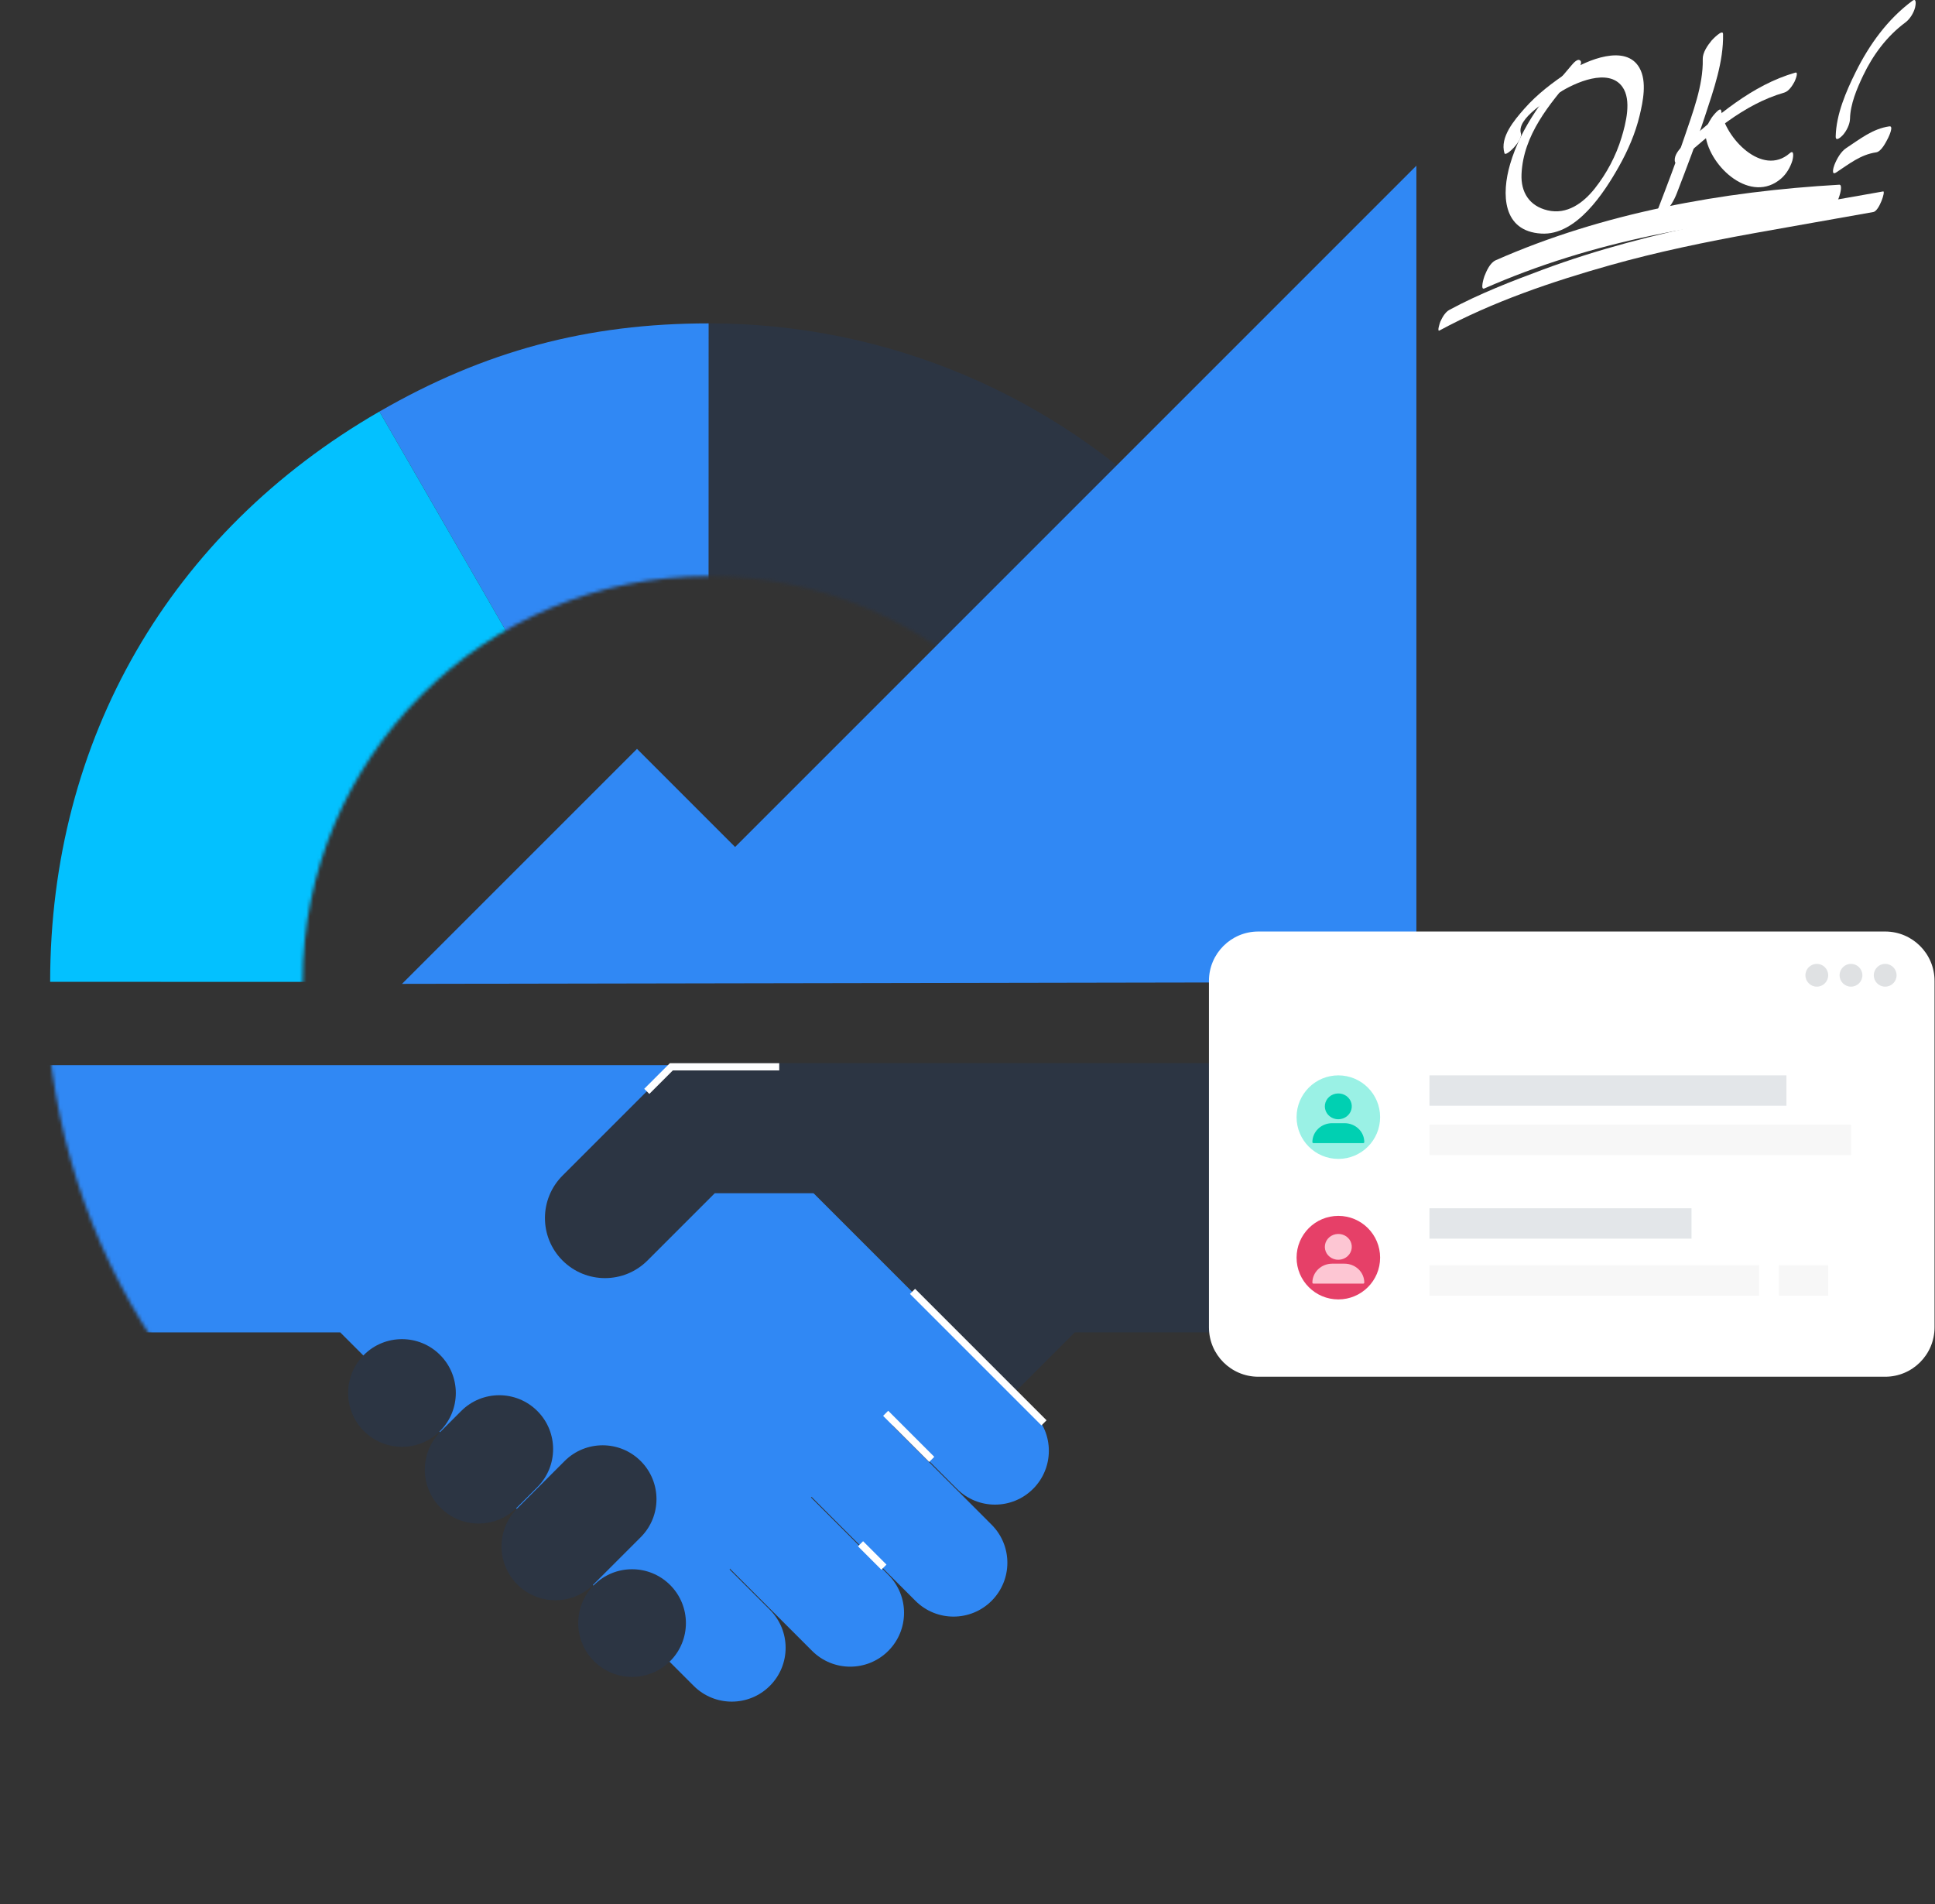 <svg width="565" height="556" viewBox="0 0 565 556" fill="none" xmlns="http://www.w3.org/2000/svg">
<rect x="0" y="0" width="565" height="556" fill="#333333" stroke="none"/>
<mask id="mask0_650_3079" style="mask-type:luminance" maskUnits="userSpaceOnUse" x="13" y="93" width="401" height="463">
<path d="M413.565 286.084V447.399C413.565 447.399 244.614 556 205.861 556C172.665 556 81.297 520.514 114.177 455.366C54.143 422.781 13.381 359.192 13.381 286.084C13.381 179.78 99.557 93.611 205.854 93.611C304.591 93.611 385.962 167.956 397.041 263.722C397.891 271.064 413.558 286.091 413.558 286.091L413.565 286.084Z" fill="white"/>
</mask>
<g mask="url(#mask0_650_3079)">
<path d="M213.188 458.105L237.131 482.056C243.271 488.196 253.227 488.196 259.367 482.056C265.507 475.915 265.507 465.967 259.367 459.827L230.576 431.029" fill="#3088F4"/>
<path d="M230.74 430.86L267.301 467.435C273.441 473.576 283.396 473.576 289.537 467.435C295.677 461.295 295.677 451.347 289.537 445.207L260.591 416.247" fill="#3088F4"/>
<path d="M260.759 416.085L279.412 434.738C285.553 440.879 295.508 440.879 301.648 434.738C307.789 428.598 307.789 418.65 301.648 412.509L200.171 311.025H-107.95C-112.995 311.025 -117.083 315.114 -117.083 320.158V379.918C-117.083 384.962 -112.995 389.051 -107.95 389.051H99.347L202.552 492.264C208.693 498.404 218.648 498.404 224.788 492.264C230.929 486.124 230.929 476.175 224.788 470.035L213.021 458.267" fill="#3088F4"/>
<path d="M504.821 310.428H197.093L164.256 343.266C157.406 350.116 157.406 361.216 164.256 368.066C171.105 374.916 182.206 374.916 189.056 368.066L208.706 348.416H237.792L296.119 406.742L313.816 389.045H504.814C509.858 389.045 513.947 384.956 513.947 379.911V319.561C513.947 314.517 509.858 310.428 504.814 310.428H504.821Z" fill="#2C3543"/>
<path d="M128.49 395.633L128.485 395.628C122.348 389.49 112.397 389.49 106.259 395.628L106.254 395.633C100.117 401.77 100.117 411.721 106.254 417.859L106.259 417.864C112.397 424.001 122.348 424.001 128.485 417.864L128.49 417.859C134.628 411.721 134.628 401.77 128.49 395.633Z" fill="#2C3543"/>
<path d="M156.899 412.009L156.894 412.004C150.756 405.867 140.805 405.867 134.667 412.004L128.641 418.03C122.504 424.168 122.504 434.119 128.641 440.256L128.646 440.261C134.784 446.399 144.735 446.399 150.873 440.261L156.899 434.235C163.036 428.098 163.036 418.147 156.899 412.009Z" fill="#2C3543"/>
<path d="M187.084 426.628L187.079 426.623C180.941 420.486 170.99 420.486 164.853 426.623L151.047 440.429C144.909 446.566 144.909 456.517 151.047 462.655L151.052 462.66C157.19 468.798 167.141 468.798 173.278 462.66L187.084 448.854C193.221 442.717 193.221 432.766 187.084 426.628Z" fill="#2C3543"/>
<path d="M195.675 462.819L195.67 462.814C189.533 456.677 179.582 456.677 173.444 462.814L173.439 462.819C167.302 468.957 167.302 478.908 173.439 485.045L173.444 485.05C179.582 491.188 189.533 491.188 195.67 485.05L195.675 485.045C201.813 478.908 201.813 468.957 195.675 462.819Z" fill="#2C3543"/>
<path d="M188.852 318.678L196.03 311.5L227.53 311.499" stroke="white" stroke-width="2.108" stroke-miterlimit="10"/>
<path d="M266.451 377.073L304.839 415.468" stroke="white" stroke-width="2.108" stroke-miterlimit="10"/>
<path d="M258.603 412.679L272.057 426.133" stroke="white" stroke-width="2.108" stroke-miterlimit="10"/>
<path d="M251.269 450.771L258.098 457.6" stroke="white" stroke-width="2.108" stroke-miterlimit="10"/>
</g>
<mask id="mask1_650_3079" style="mask-type:luminance" maskUnits="userSpaceOnUse" x="0" y="76" width="424" height="222">
<path d="M325.355 286.731C325.355 309.564 423.01 287.454 423.01 287.454C423.01 287.454 382.297 76.146 206.875 76.146C31.453 76.146 0 289.218 0 289.218C0 289.218 88.382 308.805 88.382 286.731C88.382 221.295 141.432 168.244 206.868 168.244C272.305 168.244 325.355 221.295 325.355 286.731Z" fill="white"/>
</mask>
<g mask="url(#mask1_650_3079)">
<path d="M206.868 286.731L206.911 94.42C313.074 94.441 399.117 180.561 399.095 286.766L206.868 286.724V286.731Z" fill="#2C3543"/>
<path d="M206.87 286.731L110.795 120.169C141.413 102.492 171.56 94.42 206.912 94.427L206.87 286.738V286.731Z" fill="#3088F4"/>
<path d="M206.87 286.731L14.643 286.689C14.657 215.955 49.553 155.521 110.788 120.168L206.863 286.731H206.87Z" fill="#03C1FF"/>
</g>
<path d="M413.569 48.381L214.639 247.317L185.996 218.667L117.377 287.286L413.569 286.766V48.381Z" fill="#3088F4"/>
<path d="M558.373 0.253C551.158 5.607 545.812 13.026 541.849 21.021C539.025 26.718 536.151 33.372 536.004 39.849C535.969 41.542 537.676 39.898 538.097 39.435C539.158 38.255 540.149 36.294 540.184 34.671C540.282 30.386 542.179 25.932 543.985 22.124C546.858 16.082 550.926 10.581 556.329 6.576C557.664 5.585 558.753 3.829 559.174 2.227C559.329 1.644 559.764 -0.78 558.373 0.253Z" fill="white"/>
<path d="M536.171 50.339C539.923 47.894 543.218 45.154 547.813 44.486C549.337 44.268 550.707 41.465 551.318 40.271C551.543 39.828 553.012 36.702 551.684 36.892C546.773 37.601 543.119 40.594 539.108 43.215C537.506 44.261 536.312 46.418 535.63 48.161C535.37 48.821 534.597 51.371 536.178 50.339H536.171Z" fill="white"/>
<path d="M497.186 17.29C497.361 24.955 494.179 33.062 491.783 40.208C489.422 47.219 486.774 54.132 484.118 61.038C483.415 62.865 484.42 62.963 485.706 62.127C487.49 60.968 488.874 58.347 489.619 56.422C492.506 48.919 495.387 41.409 497.888 33.772C500.361 26.241 503.298 17.965 503.115 9.927C503.08 8.318 499.954 11.606 499.799 11.796C498.605 13.25 497.136 15.323 497.178 17.297L497.186 17.29Z" fill="white"/>
<path d="M490.267 47.078C499.491 39.083 508.99 30.491 520.975 27.041C522.303 26.662 523.322 25.067 523.947 23.922C524.081 23.669 525.317 20.887 524.221 21.203C511.561 24.849 501.5 33.751 491.756 42.203C490.688 43.13 489.213 44.781 489.037 46.257C488.911 47.31 489.114 48.076 490.267 47.078Z" fill="white"/>
<path d="M497.992 39.596C499.271 48.814 511.327 59.76 520.109 52.102C521.62 50.781 522.744 48.849 523.341 46.945C523.523 46.369 524.071 43.446 522.582 44.746C514.538 51.758 503.655 40.137 502.58 32.339C502.376 30.892 499.903 34.172 499.784 34.362C498.857 35.795 497.754 37.812 498 39.589L497.992 39.596Z" fill="white"/>
<path d="M455.363 27C459.789 24.182 469.66 19.679 473.721 25.363C476.489 29.234 474.712 36.077 473.468 40.173C471.838 45.547 469.133 50.648 465.649 55.046C462.297 59.275 457.541 62.767 451.879 61.418C446.581 60.16 444.031 56.177 444.27 50.837C444.783 39.421 452.377 30.414 459.445 22.159C459.972 21.541 462.234 18.653 461.511 17.782C460.703 16.805 459.305 18.562 458.778 19.173C451.352 27.85 444.186 36.8 440.933 47.943C438.41 56.584 438.628 67.53 450.059 68.205C460.309 68.809 468.417 56.247 472.73 48.582C475.351 43.917 477.508 38.95 478.758 33.73C479.749 29.578 480.943 23.796 478.709 19.826C474.698 12.696 463.26 17.628 458.244 20.824C456.796 21.752 455.497 23.332 454.857 24.934C454.654 25.447 453.881 27.941 455.377 26.993L455.363 27Z" fill="white"/>
<path d="M444.093 38.964C442.744 34.538 452.229 29.086 455.362 27C456.837 26.023 458.032 24.512 458.748 22.89C458.973 22.391 459.697 19.855 458.228 20.831C453.458 24.007 448.877 27.428 445.077 31.763C442.21 35.03 437.861 40.067 439.288 44.739C439.66 45.955 444.697 40.959 444.086 38.964H444.093Z" fill="white"/>
<path d="M433.423 84.23C464.771 70.376 499.674 64.116 533.741 62.17C535.891 62.043 538.729 53.844 537.05 53.936C502.983 55.882 468.087 62.142 436.732 75.996C435.081 76.727 434.048 79.087 433.43 80.661C433.289 81.005 432.123 84.806 433.423 84.23Z" fill="white"/>
<path d="M420.319 96.504C435.853 88.108 453.15 82.228 470.103 77.45C483.992 73.537 498.086 70.635 512.284 68.071C523.848 65.984 535.434 63.982 546.998 61.91C548.698 61.601 550.63 55.762 549.871 55.896C516.415 61.903 482.657 66.793 450.635 78.68C441.34 82.129 431.933 85.769 423.193 90.49C421.97 91.15 421.148 92.661 420.579 93.883C420.481 94.101 419.504 96.946 420.326 96.504H420.319Z" fill="white"/>
<path d="M550.451 402H367.415C359.453 402 353 395.547 353 387.585V286.415C353 278.453 359.453 272 367.415 272H550.451C558.412 272 564.865 278.453 564.865 286.415V387.585C564.865 395.547 558.412 402 550.451 402Z" fill="white"/>
<path d="M530.49 288.1C532.327 288.1 533.816 286.611 533.816 284.774C533.816 282.937 532.327 281.447 530.49 281.447C528.653 281.447 527.163 282.937 527.163 284.774C527.163 286.611 528.653 288.1 530.49 288.1Z" fill="#DFE1E3"/>
<path d="M540.469 288.1C542.307 288.1 543.796 286.611 543.796 284.774C543.796 282.937 542.307 281.447 540.469 281.447C538.632 281.447 537.143 282.937 537.143 284.774C537.143 286.611 538.632 288.1 540.469 288.1Z" fill="#DFE1E3"/>
<path d="M550.453 288.1C552.29 288.1 553.78 286.611 553.78 284.774C553.78 282.937 552.29 281.447 550.453 281.447C548.616 281.447 547.127 282.937 547.127 284.774C547.127 286.611 548.616 288.1 550.453 288.1Z" fill="#DFE1E3"/>
<path d="M390.784 338.397C397.52 338.397 402.981 332.936 402.981 326.2C402.981 319.464 397.52 314.003 390.784 314.003C384.047 314.003 378.587 319.464 378.587 326.2C378.587 332.936 384.047 338.397 390.784 338.397Z" fill="#9AF1E5"/>
<path d="M390.775 326.821C389.866 326.821 388.978 326.522 388.28 325.968C387.57 325.413 387.093 324.648 386.916 323.794C386.739 322.94 386.872 322.053 387.304 321.277C387.737 320.512 388.424 319.902 389.267 319.57C390.109 319.237 391.041 319.193 391.917 319.437C392.793 319.692 393.547 320.224 394.046 320.945C394.556 321.665 394.778 322.541 394.689 323.406C394.6 324.271 394.201 325.092 393.558 325.701C392.826 326.411 391.817 326.81 390.786 326.81L390.775 326.821ZM398.049 333.785H383.501C383.423 333.785 383.346 333.752 383.29 333.696C383.235 333.641 383.201 333.574 383.201 333.497C383.201 332.033 383.811 330.625 384.887 329.593C385.962 328.551 387.426 327.975 388.956 327.964H392.593C394.123 327.964 395.598 328.551 396.674 329.582C397.76 330.625 398.359 332.022 398.359 333.497C398.359 333.574 398.326 333.641 398.271 333.696C398.215 333.752 398.137 333.785 398.06 333.785H398.049Z" fill="#00D0B2"/>
<path d="M390.784 379.425C397.52 379.425 402.981 373.964 402.981 367.227C402.981 360.491 397.52 355.03 390.784 355.03C384.047 355.03 378.587 360.491 378.587 367.227C378.587 373.964 384.047 379.425 390.784 379.425Z" fill="#E64068"/>
<path d="M390.775 367.848C389.866 367.848 388.978 367.548 388.28 366.994C387.57 366.44 387.093 365.674 386.916 364.821C386.739 363.967 386.872 363.08 387.304 362.304C387.737 361.538 388.424 360.929 389.267 360.596C390.109 360.263 391.041 360.219 391.917 360.463C392.793 360.718 393.547 361.25 394.046 361.971C394.556 362.692 394.778 363.568 394.689 364.433C394.6 365.297 394.201 366.118 393.558 366.728C392.826 367.437 391.817 367.837 390.786 367.837L390.775 367.848ZM398.049 374.811H383.501C383.423 374.811 383.346 374.778 383.29 374.723C383.235 374.667 383.201 374.601 383.201 374.523C383.201 373.059 383.811 371.651 384.887 370.62C385.962 369.578 387.426 369.001 388.956 368.99H392.593C394.123 368.99 395.598 369.578 396.674 370.609C397.749 371.64 398.359 373.048 398.359 374.523C398.359 374.601 398.326 374.667 398.271 374.723C398.215 374.778 398.137 374.811 398.06 374.811H398.049Z" fill="#FDC6D3"/>
<path d="M540.474 328.418H417.393V337.289H540.474V328.418Z" fill="#F7F7F7"/>
<path d="M521.624 314.003H417.393V322.874H521.624V314.003Z" fill="#E3E6E9"/>
<path d="M493.903 352.812H417.393V361.683H493.903V352.812Z" fill="#E3E6E9"/>
<path d="M513.64 369.445H417.393V378.316H513.64V369.445Z" fill="#F7F7F7"/>
<path d="M533.824 369.445H519.409V378.316H533.824V369.445Z" fill="#F7F7F7"/>
</svg>
